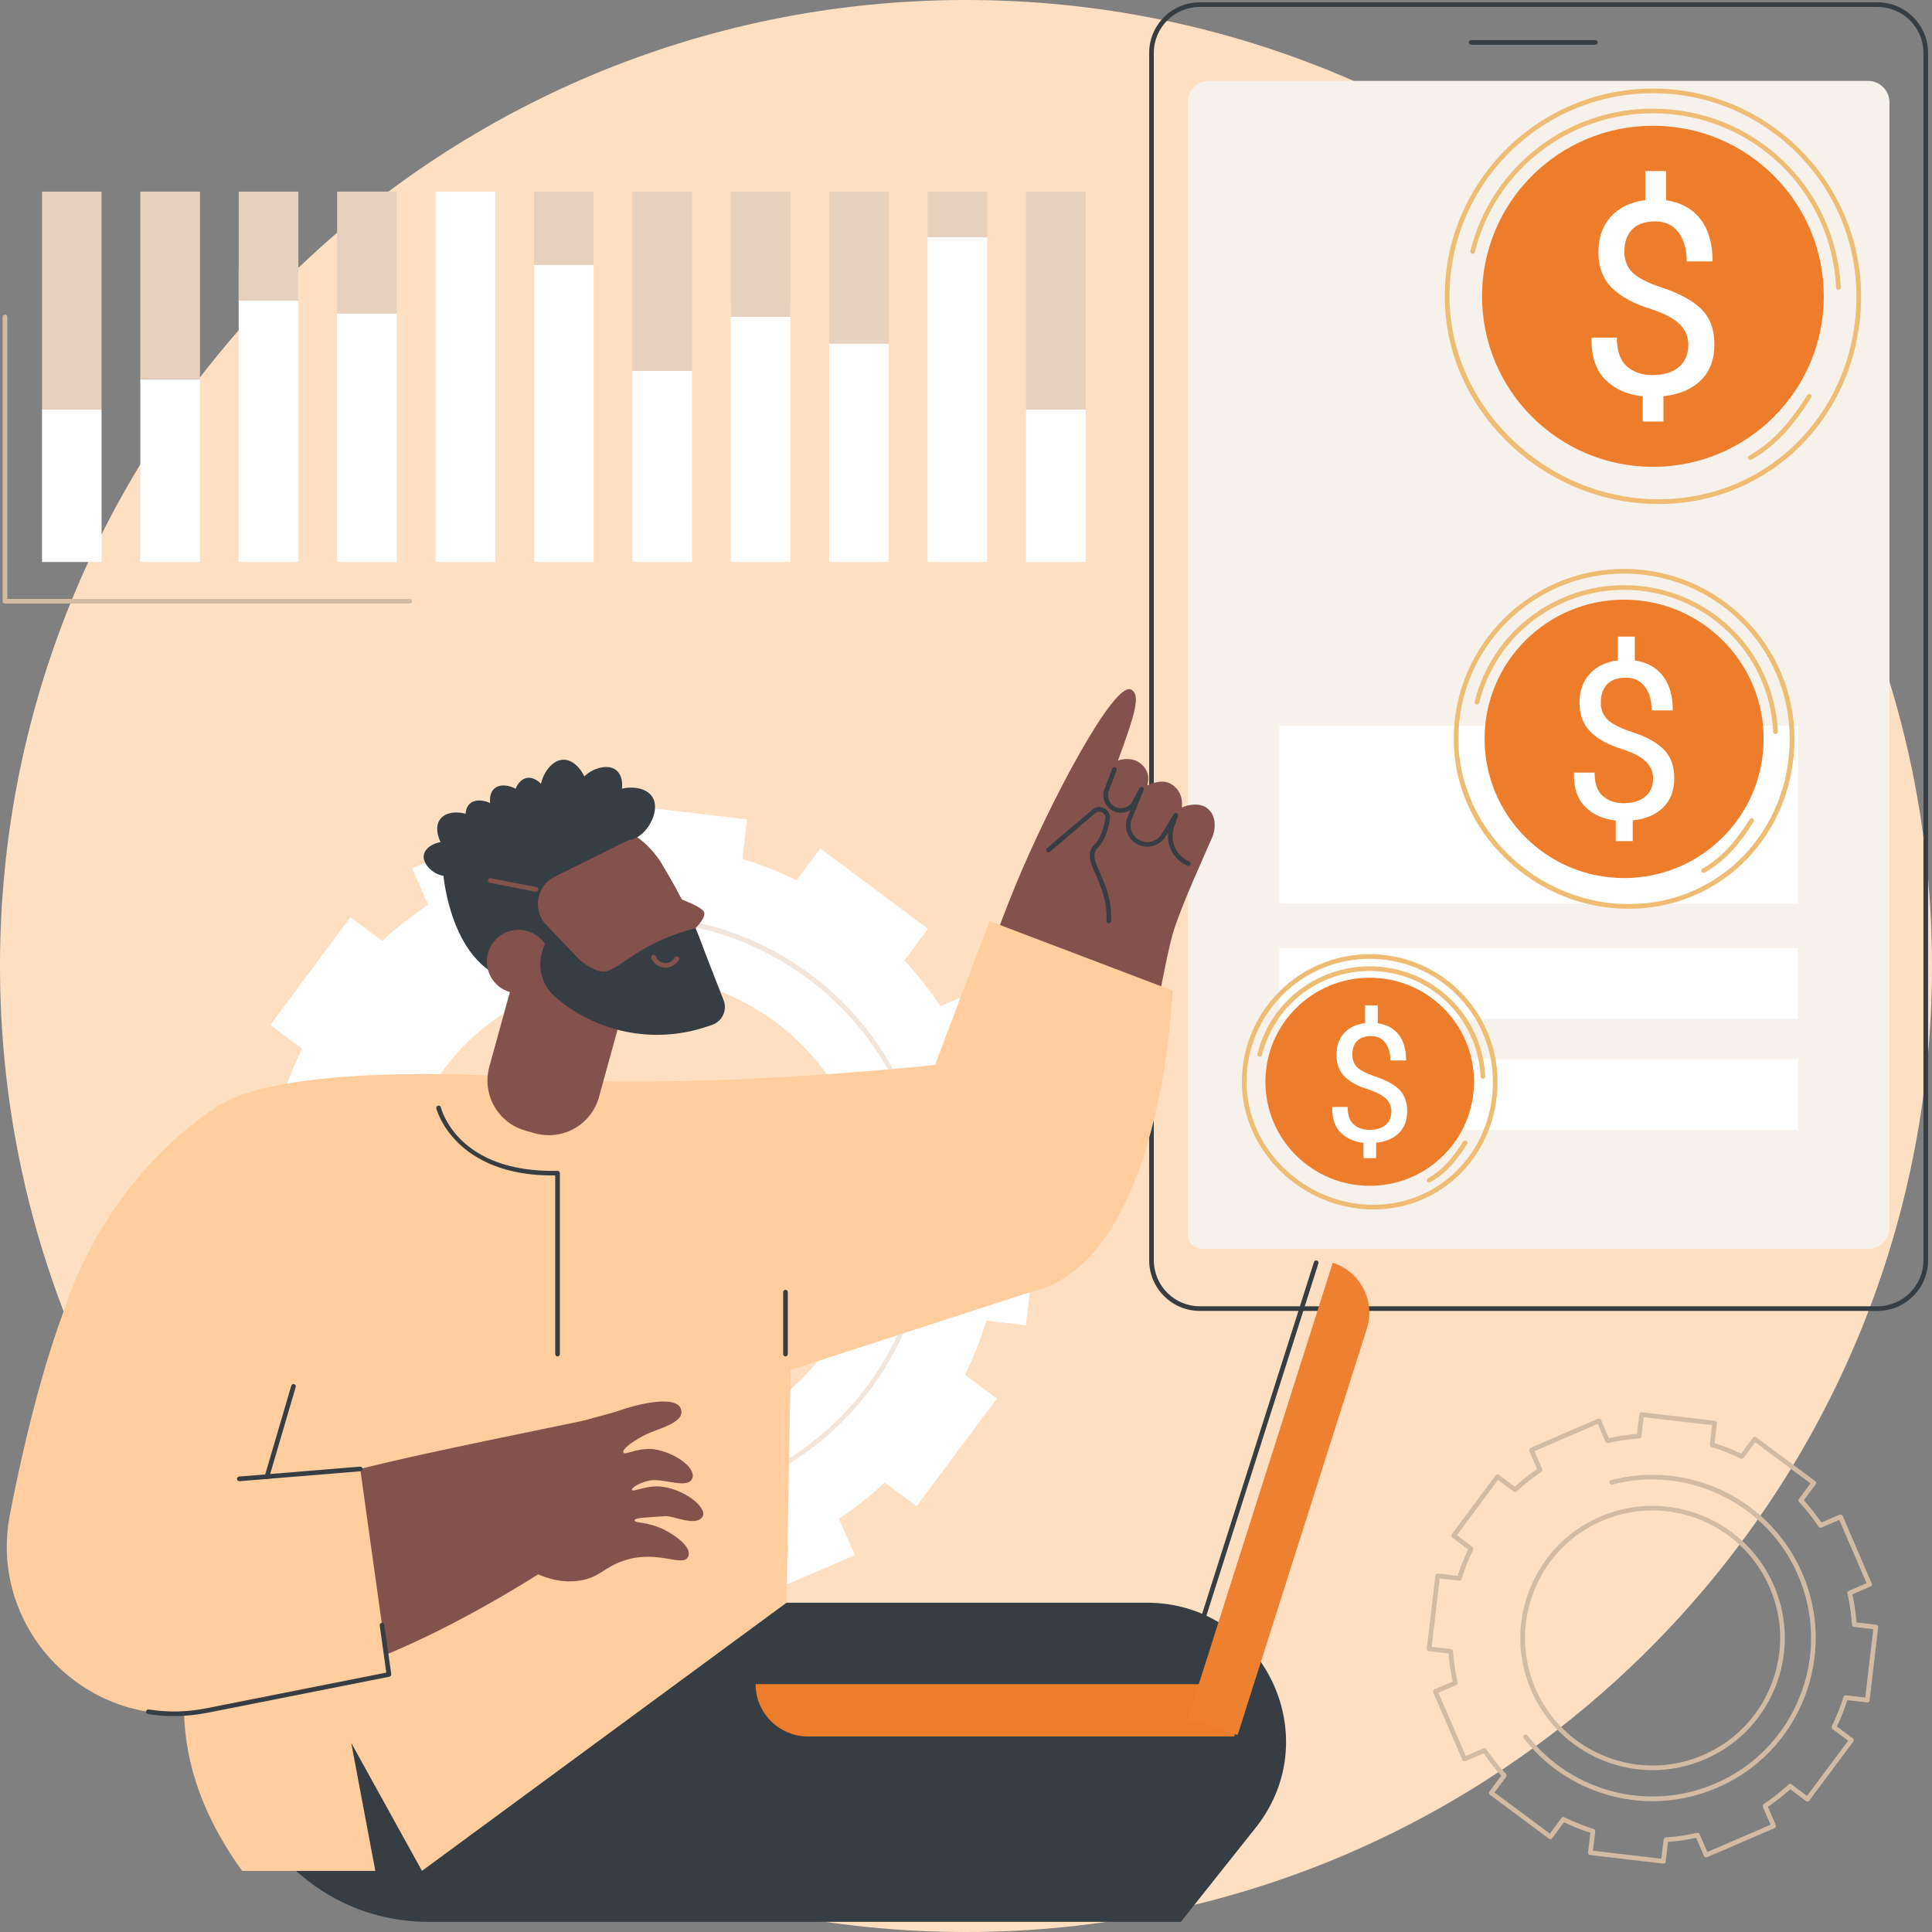 <?xml version="1.0" encoding="UTF-8" standalone="no"?>
<svg
   version="1.2"
   viewBox="0 0 1830 1830"
   width="1830"
   height="1830"
   id="svg87"
   sodipodi:docname="pricing.svg"
   inkscape:version="1.3.2 (091e20e, 2023-11-25, custom)"
   xml:space="preserve"
   xmlns:inkscape="http://www.inkscape.org/namespaces/inkscape"
   xmlns:sodipodi="http://sodipodi.sourceforge.net/DTD/sodipodi-0.dtd"
   xmlns="http://www.w3.org/2000/svg"
   xmlns:svg="http://www.w3.org/2000/svg"
   xmlns:rdf="http://www.w3.org/1999/02/22-rdf-syntax-ns#"
   xmlns:cc="http://creativecommons.org/ns#"
   xmlns:dc="http://purl.org/dc/elements/1.1/"><rect x="0" y="0" width="1830" height="1830" fill="#808080" stroke="none"/><sodipodi:namedview
     id="namedview87"
     pagecolor="#ffffff"
     bordercolor="#000000"
     borderopacity="0.25"
     inkscape:showpageshadow="2"
     inkscape:pageopacity="0.0"
     inkscape:pagecheckerboard="0"
     inkscape:deskcolor="#d1d1d1"
     inkscape:zoom="0.3252"
     inkscape:cx="1250"
     inkscape:cy="1000.9225"
     inkscape:window-width="1920"
     inkscape:window-height="1009"
     inkscape:window-x="1912"
     inkscape:window-y="-8"
     inkscape:window-maximized="1"
     inkscape:current-layer="Transactional marketing 1 " /><title
     id="title1">Sandy_Bus-37_Single-04-ai</title><defs
     id="defs1"><clipPath
       clipPathUnits="userSpaceOnUse"
       id="cp1"><path
         d="m 892.04,1198.8 c 0,0 14.85,-15.26 34.68,-17.01 19.83,-1.75 37.13,10.67 37.13,10.67 0,0 -14.86,15.26 -34.69,17.01 -19.83,1.75 -37.12,-10.67 -37.12,-10.67 z"
         id="path1" /></clipPath></defs><style
     id="style1">
		.s0 { fill: #f2e6dc } 
		.s1 { fill: #ffffff } 
		.s2 { fill: #f7f1eb } 
		.s3 { fill: #363e44 } 
		.s4 { fill: #d87355 } 
		.s5 { fill: #84524d } 
		.s6 { fill: #8b865c } 
		.s7 { fill: #e6d0be } 
		.s8 { fill: #d3bba3 } 
		.s9 { fill: #efbc73 } 
	</style><g
     id="Illustration"><g
       id="Transactional marketing 1 "><path
         id="&lt;Path&gt;"
         class="s0"
         d="m 1830,915 c 0,505.3 -409.7,915 -915,915 C 409.7,1830 0,1420.3 0,915 0,409.7 409.7,0 915,0 c 505.3,0 915,409.7 915,915 z"
         style="fill:#ffdfc2;fill-opacity:1;opacity:1" /><g
         id="g2"><g
           id="&lt;Group&gt;"><path
             id="&lt;Compound Path&gt;"
             fill-rule="evenodd"
             class="s1"
             d="m 224.4,1240.5 34.5,-14.9 c -4.1,-18.1 -6.8,-36.4 -8,-54.6 l -37.3,-4.4 14.8,-126.3 37.4,4.3 c 5.4,-17.6 12.2,-34.7 20.3,-51.3 l -30.1,-22.4 75.9,-102.1 30.2,22.5 c 13.3,-12.5 27.8,-23.9 43.3,-34.3 l -14.9,-34.5 116.8,-50.4 14.9,34.6 c 18.2,-4.2 36.4,-6.9 54.7,-8.1 l 4.3,-37.3 126.4,14.8 -4.4,37.4 c 17.6,5.4 34.8,12.3 51.3,20.4 l 22.5,-30.2 102,76 -22.4,30.1 c 12.4,13.4 23.9,27.8 34.2,43.3 l 34.5,-14.9 50.4,116.9 -34.5,14.9 c 4.1,18.1 6.8,36.4 8,54.6 l 37.3,4.4 -14.8,126.3 -37.4,-4.4 c -5.4,17.6 -12.2,34.8 -20.3,51.3 l 30.2,22.5 -76,102 -30.2,-22.4 c -13.3,12.4 -27.8,23.9 -43.3,34.2 l 14.9,34.6 -116.8,50.3 -14.9,-34.5 c -18.2,4.2 -36.4,6.8 -54.7,8 l -4.3,37.3 -126.4,-14.7 4.4,-37.4 c -17.6,-5.5 -34.8,-12.3 -51.3,-20.4 l -22.5,30.2 -102,-76 22.4,-30.1 c -12.4,-13.4 -23.9,-27.9 -34.2,-43.4 l -34.5,14.9 z m 172.4,3 c 50,106.5 175.9,156.5 285.4,113.4 120.9,-47.6 176.3,-187.1 121.1,-304.8 C 753.3,945.6 627.4,895.6 517.9,938.7 397,986.3 341.5,1125.8 396.8,1243.5 Z" /></g><path
           id="path2"
           class="s0"
           d="m 600,1428.3 c -84.5,0 -166.9,-38.2 -221.3,-108.1 -0.7,-1 -0.6,-2.3 0.4,-3.1 1,-0.7 2.3,-0.6 3.1,0.4 77.1,99.1 211.7,133.6 327.2,83.8 139.8,-60.3 204.5,-223 144.2,-362.8 C 799.9,914 660.8,846.2 529.9,880.7 c -1.2,0.3 -2.4,-0.4 -2.7,-1.6 -0.3,-1.1 0.4,-2.3 1.6,-2.6 64.3,-17 132.8,-10.4 193,18.6 60.8,29.3 109.1,79.6 135.8,141.6 61.3,142 -4.5,307.4 -146.5,368.7 -35.9,15.5 -73.7,22.9 -111.1,22.9 z" /></g><g
         id="g8"><path
           id="path3"
           class="s2"
           d="m 1145.5,76.6 c -11.3,0 -20.4,9.1 -20.4,20.4 v 1072.5 c 0,7.5 6.1,13.5 13.5,13.5 h 630.7 c 11.3,0 20.4,-9.1 20.4,-20.4 V 97 c 0,-11.3 -9.1,-20.4 -20.4,-20.4 z" /><g
           id="g5"><path
             id="path4"
             fill-rule="evenodd"
             class="s3"
             d="m 1778.4,1241.7 h -642 c -26.4,0 -47.9,-21.5 -47.9,-48 V 50.1 c 0,-26.4 21.5,-47.9 47.9,-47.9 h 642 c 26.4,0 47.9,21.5 47.9,47.9 v 1143.6 c 0,26.5 -21.5,48 -47.9,48 z M 1136.4,6.6 c -24,0 -43.5,19.5 -43.5,43.5 v 1143.6 c 0,24 19.5,43.6 43.5,43.6 h 642 c 24,0 43.5,-19.6 43.5,-43.6 V 50.1 c 0,-24 -19.5,-43.5 -43.5,-43.5 z" /><path
             id="path5"
             class="s3"
             d="m 1511.1,42.4 h -117.6 c -1.2,0 -2.2,-1 -2.2,-2.2 0,-1.2 1,-2.2 2.2,-2.2 h 117.6 c 1.2,0 2.2,1 2.2,2.2 0,1.2 -1,2.2 -2.2,2.2 z" /></g><path
           id="path6"
           class="s1"
           d="M 1703.1,687.5 H 1211.7 V 856 h 491.4 z" /><path
           id="path7"
           class="s1"
           d="m 1703.1,898 h -491.4 v 67.1 h 491.4 z" /><path
           id="path8"
           class="s1"
           d="m 1703.1,1003.1 h -491.4 v 67.1 h 491.4 z" /></g><g
         id="g47"><path
           id="path9"
           class="s3"
           d="m 406.2,1820.4 h 712.3 l 72.1,-90.7 c 66.6,-86.4 5,-211.6 -104.1,-211.6 H 251.3 l -17.6,41.4 c -52.6,123.7 38.1,260.9 172.5,260.9 z" /><g
           id="g12"><path
             id="path10"
             class="s4"
             d="M 1169.3,1644.8 H 765.4 c -27.4,0 -49.7,-22.2 -49.7,-49.6 h 453.6 z"
             style="fill:#ed7d2b;fill-opacity:1" /><path
             id="path11"
             class="s4"
             d="m 1172.3,1643.4 122.4,-385 c 8.3,-26.1 -6.2,-54 -32.3,-62.3 L 1125,1628.3 Z"
             style="fill:#ee802f;fill-opacity:1" /><path
             id="path12"
             class="s3"
             d="m 1126.4,1576.6 q -0.3,0 -0.6,-0.1 c -1.2,-0.3 -1.9,-1.6 -1.5,-2.7 l 120.3,-378.4 c 0.3,-1.1 1.6,-1.8 2.7,-1.4 1.2,0.3 1.8,1.6 1.5,2.7 l -120.3,378.4 c -0.3,0.9 -1.1,1.5 -2.1,1.5 z" /></g><g
           id="g27"><g
             id="g17"><path
               id="path13"
               class="s5"
               d="m 1004.8,1200.9 c 0,0 -93.2,52 -281.8,74 -209,24.4 -5.2,-192.8 -5.2,-192.8 0,0 151.1,-59.1 227.4,-89.1 65.4,-25.7 59.6,207.9 59.6,207.9 z" /><g
               id="g16"><path
                 id="path14"
                 class="s5"
                 d="m 864.6,1109.1 c 0,0 65.7,-194 97.3,-270.5 33.2,-80.3 93.8,-194.1 109.6,-185.4 9,4.9 4,22.2 -12.6,67.3 3.1,-1.4 13.6,-3.5 21.2,2.5 11.3,8.8 6.6,19.8 6.7,21 1,-0.6 13,-6.5 21.5,-1.9 9.6,5.2 12,14.2 11.2,22.8 2.5,-1.4 14.4,-5.3 22.4,-0.4 10.3,6.3 10.1,19.7 6.2,28.9 -7.3,16.9 -28.3,62.5 -36.3,88 -15.8,50.3 -37.1,244.4 -89.8,302.9 -94.4,104.3 -174.1,-24.5 -157.4,-75.2 z" /><path
                 id="path15"
                 class="s3"
                 d="m 1050.2,874.6 q -0.1,0 -0.2,0 c -1.2,-0.1 -2.1,-1.1 -2,-2.3 1,-18.6 -5.1,-32.5 -10.1,-43.6 -5.1,-11.7 -9.2,-20.9 -1.2,-28.8 4.9,-4.9 8.5,-13.4 10.2,-24.5 0.5,-2.9 -1.2,-4.9 -2.8,-5.8 -1.7,-1 -4.3,-1.3 -6.6,0.6 l -43,36.6 c -1,0.8 -2.4,0.6 -3.2,-0.3 -0.7,-0.9 -0.6,-2.3 0.3,-3.1 l 43.1,-36.5 c 3.2,-2.8 7.8,-3.2 11.5,-1.1 3.7,2 5.7,6.1 5.1,10.3 -2,12.2 -5.8,21.3 -11.5,26.9 -5.6,5.5 -3.1,12 2.2,23.9 5.1,11.6 11.4,26 10.4,45.6 -0.1,1.2 -1.1,2.1 -2.2,2.1 z" /><path
                 id="path16"
                 class="s3"
                 d="m 1125.6,820.2 q -0.4,0 -0.9,-0.1 c -12.6,-5.4 -19.8,-18.6 -18.2,-31.8 l -2.4,4 c -5.1,8.3 -15.4,11.9 -24.6,8.4 -5.1,-2 -9.2,-5.8 -11.4,-10.9 -2.1,-5.1 -2.2,-10.7 -0.1,-15.7 l 2.8,-6.9 c -4.8,3.1 -11.2,3.7 -16.7,0.8 -7.5,-3.8 -10.9,-12.7 -7.9,-20.7 l 7.4,-19.3 c 0.4,-1.1 1.7,-1.7 2.8,-1.3 1.2,0.5 1.7,1.7 1.3,2.9 l -7.4,19.3 c -2.2,5.8 0.3,12.4 5.9,15.2 5.8,3.1 13.2,0.8 16.3,-5 l 6.8,-12.6 c 0.6,-1 1.8,-1.4 2.9,-0.9 1.1,0.5 1.5,1.7 1.1,2.8 l -11.2,27.3 c -1.7,4 -1.6,8.4 0.1,12.3 1.7,4 4.9,7 8.9,8.6 7.2,2.7 15.2,-0.1 19.2,-6.6 l 11.5,-19 c 0.6,-0.9 1.8,-1.3 2.8,-0.8 1.1,0.5 1.5,1.6 1.2,2.7 l -3.7,10.6 c -4.5,12.9 1.8,27.2 14.4,32.5 1.1,0.5 1.6,1.8 1.1,2.9 -0.3,0.8 -1.1,1.3 -2,1.3 z" /></g></g><g
             id="g18"><path
               id="path17"
               class="s6"
               d="m 912.2,1005.9 c 0,0 -242.2,28.6 -417,14.9 -82.3,-6.5 -236.8,-7.2 -288.9,27 -116.5,76.3 -147.8,200.9 -147.8,200.9 l 202.4,37 -74.5,250.8 c -25.9,87 -10,161.9 42.9,235.6 h 126.2 l -22.8,-121.2 67,121.2 345.3,-254 3.9,-220.5 226.9,-73.7 z"
               style="fill:#ffcd9e;fill-opacity:1" /><path
               id="path18"
               class="s3"
               d="m 744,1284.8 c -1.2,0 -2.2,-1 -2.2,-2.2 v -58.7 c 0,-1.2 1,-2.2 2.2,-2.2 1.2,0 2.2,1 2.2,2.2 v 58.7 c 0,1.2 -1,2.2 -2.2,2.2 z" /></g><path
             id="path19"
             class="s6"
             d="m 877.4,1031.8 c 2.2,-8.3 59.9,-159.4 59.9,-159.4 l 173.3,65.9 c 0,0 -8.6,257.2 -134.8,285.6 -126.2,28.5 -98.4,-192.1 -98.4,-192.1 z"
             style="fill:#ffcd9e;fill-opacity:1" /><g
             id="g26"><g
               id="g21"><path
                 id="path20"
                 class="s5"
                 d="m 584.8,1336.7 c -17.5,6.1 -94.3,19.9 -104.9,54.7 -10.8,35 4.7,72.2 28.8,99.6 q 0.3,0 0.5,0 c 9.2,4.1 23.7,8.8 40.3,6.1 18.8,-3 22.4,-12.7 41.8,-19 32.8,-10.7 55.4,7.3 60.6,-3.8 3.5,-7.6 -9.2,-18.6 -23.5,-25.7 -14.6,-7.2 -27.1,-5.7 -27.3,-8.4 -0.1,-2.9 12.8,-2.8 28.9,-4.1 7.5,-0.6 29,10.3 35.4,0.6 5,-7.7 -14.5,-24.7 -36.8,-28.3 -15.7,-2.5 -29,5.6 -30,2.8 -0.7,-2 7.3,-6.7 15.4,-8.6 13.4,-3.2 35.5,7.8 41.2,-1.2 5.5,-8.9 -11.8,-23.4 -32,-28 -17.1,-3.9 -31.5,5.8 -32.8,2.4 -0.9,-2.4 4.7,-8.1 19.3,-16 12.2,-6.6 40.2,-11.7 35.2,-25.4 -4.2,-11.6 -33.6,-7 -60.1,2.3 z" /><path
                 id="path21"
                 class="s5"
                 d="m 208.7,1430.9 c -38.4,14 -64,51.4 -61.4,92 1.7,26.7 15.6,53.8 57.9,69.2 102.7,37.4 325.6,-114.5 325.6,-114.5 l 22.6,-132.1 c -130.8,27.4 -238.8,46.9 -344.7,85.4 z" /></g><g
               id="g25"><path
                 id="path22"
                 class="s6"
                 d="m 341.2,1391.4 27.2,194.6 -172.2,34.2 C 85.7,1642.1 -12,1545.1 9.4,1434.4 28.2,1337.6 56.1,1231.8 96.2,1163.9 l 212.3,45.7 -55.6,189 z"
                 style="fill:#ffcd9e;fill-opacity:1" /><path
                 id="path23"
                 class="s3"
                 d="m 252.9,1400.9 q -0.3,0 -0.7,-0.1 c -1.1,-0.4 -1.8,-1.6 -1.4,-2.8 l 25.1,-85.4 c 0.3,-1.2 1.6,-1.8 2.7,-1.5 1.2,0.3 1.9,1.6 1.5,2.7 l -25.1,85.5 c -0.3,0.9 -1.2,1.6 -2.1,1.6 z" /><path
                 id="path24"
                 class="s3"
                 d="m 164.8,1625.5 q -12.4,0 -24.6,-1.9 c -1.2,-0.2 -2,-1.3 -1.9,-2.5 0.2,-1.2 1.4,-2.1 2.6,-1.9 18.1,2.9 36.5,2.5 54.9,-1.2 l 170.1,-33.7 -6.2,-44.6 c -0.2,-1.2 0.6,-2.3 1.8,-2.5 1.3,-0.2 2.4,0.7 2.5,1.9 l 6.6,46.6 c 0.1,1.2 -0.7,2.3 -1.8,2.5 l -172.1,34.1 c -10.7,2.1 -21.3,3.2 -31.9,3.2 z" /><path
                 id="path25"
                 class="s3"
                 d="m 226.7,1403 c -1.1,0 -2.1,-0.9 -2.2,-2 -0.1,-1.2 0.8,-2.3 2,-2.4 l 114.5,-9.4 c 1.2,-0.1 2.3,0.8 2.4,2 0.1,1.2 -0.8,2.3 -2.1,2.4 l -114.4,9.4 q -0.1,0 -0.2,0 z" /></g></g><path
             id="path26"
             class="s3"
             d="m 528.1,1284.8 c -1.2,0 -2.2,-1 -2.2,-2.2 v -169.2 c -95.7,1.1 -112.5,-62.8 -112.6,-63.4 -0.3,-1.2 0.4,-2.4 1.6,-2.7 1.2,-0.3 2.4,0.4 2.7,1.6 0.6,2.5 16.5,62.2 110.4,60.1 0.6,0 1.2,0.2 1.6,0.6 0.4,0.4 0.7,1 0.7,1.6 v 171.4 c 0,1.2 -1,2.2 -2.2,2.2 z" /></g><g
           id="g46"><path
             id="path27"
             class="s5"
             d="M 506.8,1073.5 498,1071 c -26.3,-7.2 -41.7,-34.3 -34.5,-60.6 l 46,-167.1 c 7.2,-26.2 34.3,-41.6 60.6,-34.4 l 8.9,2.4 c 26.2,7.3 41.6,34.4 34.4,60.6 l -46,167.1 c -7.2,26.3 -34.3,41.7 -60.6,34.5 z" /><g
             id="g45"><g
               id="g44"><path
                 id="path28"
                 class="s5"
                 d="m 670.6,945.3 c -15,30.7 -110.2,11 -110.2,11 L 476,905.3 C 452.9,863 468.5,810.1 510.8,787.1 553,764 606,779.6 629,821.9 c 0,0 56.9,92.1 41.6,123.4 z" /><path
                 id="path29"
                 class="s5"
                 d="m 631.2,846.8 c 0,0 33.7,10.8 35.8,17.3 2.5,7.9 -19.1,25.2 -19.1,25.2 0,0 -16.1,-42.8 -16.7,-42.5 z" /><g
                 id="g40"><path
                   id="path32"
                   class="s3"
                   d="m 419.8,827.2 c 0,0 7.5,100.8 78.5,103.5 l 9,-19.8 41.9,-1.5 -33.7,-35.4 c -11.1,-14.5 -6.3,-35.6 10.1,-43.7 l 71.7,-35.5 -21.2,-37.2 c -62.4,-4.5 -115.9,14.7 -156.3,69.6 z" /><path
                   id="path33"
                   class="s3"
                   d="m 493.1,775.7 c -7,6 -17.5,5.1 -23.4,-1.8 -6,-7 -8.3,-21.2 -1.3,-27.1 7,-6 20.6,-1.5 26.6,5.5 5.9,7 5.1,17.4 -1.9,23.4 z" /><path
                   id="path34"
                   class="s3"
                   d="m 506.3,774.2 c -9,1.8 -17.7,-4 -19.5,-13 -1.9,-9 3,-22.5 12,-24.3 9,-1.8 18.7,8.7 20.5,17.7 1.8,9 -4,17.7 -13,19.6 z" /><path
                   id="path35"
                   class="s3"
                   d="m 534.8,771.1 c -12.5,0.3 -22.8,-9.5 -23.1,-21.9 -0.3,-12.5 9.4,-29.3 21.8,-29.6 12.4,-0.3 22.9,16 23.2,28.5 0.3,12.4 -9.5,22.7 -21.9,23 z" /><path
                   id="path36"
                   class="s3"
                   d="m 470.6,789.4 c -6.8,6.2 -17.3,5.7 -23.5,-1.1 -6.2,-6.8 -8.9,-20.8 -2.1,-27 6.7,-6.2 20.5,-2.2 26.7,4.6 6.2,6.8 5.7,17.3 -1.1,23.5 z" /><path
                   id="path37"
                   class="s3"
                   d="m 555.1,765.4 c -8.7,-6.9 -10.1,-19.5 -3.2,-28.2 6.9,-8.6 23.1,-14.6 31.8,-7.7 8.6,6.9 6.4,24 -0.5,32.7 -6.9,8.7 -19.5,10.1 -28.1,3.2 z" /><path
                   id="path38"
                   class="s3"
                   d="m 454.8,804.4 c -6.9,9.1 -19.9,10.9 -29,4 -9.1,-6.9 -15.7,-23.5 -8.8,-32.6 6.9,-9.1 24.6,-7.3 33.7,-0.4 9.2,6.9 11,19.9 4.1,29 z" /><path
                   id="path39"
                   class="s3"
                   d="m 437.8,816.5 c -1.6,8.8 -10.1,14.5 -18.8,12.9 -8.8,-1.7 -19.2,-11 -17.5,-19.8 1.7,-8.7 14.7,-13.6 23.5,-12 8.7,1.7 14.5,10.2 12.8,18.9 z" /><path
                   id="path40"
                   class="s3"
                   d="m 571,785.2 c -7.4,-11.3 -4.2,-26.4 7.1,-33.8 11.3,-7.3 32.3,-8 39.7,3.3 7.4,11.3 -1.7,30.3 -13,37.6 -11.3,7.4 -26.4,4.2 -33.8,-7.1 z" /></g><path
                 id="path41"
                 class="s5"
                 d="m 461.3,913.7 c 1.6,16.5 16.3,28.6 32.8,27 16.6,-1.6 28.6,-16.3 27,-32.8 -1.6,-16.5 -16.3,-28.6 -32.8,-27 -16.5,1.6 -28.6,16.3 -27,32.8 z" /><path
                 id="path42"
                 class="s3"
                 d="m 658.8,879.2 26.6,68.2 c 3.7,9.5 -1.3,20.1 -10.9,23.4 q -3.7,1.3 -7.9,2.6 c -48.7,15.3 -101.8,4.4 -140.5,-28.9 -13,-11.2 -17.7,-29.2 -11.9,-45.2 l 1.9,-5.3 16.3,0.2 c 0,0 28,30 42.5,25.7 14.5,-4.3 33.3,-27.8 83.9,-40.7 z" /><path
                 id="path43"
                 class="s5"
                 d="m 630.4,916.6 q -0.6,0 -1.1,0 c -5.4,-0.5 -10.3,-4 -12.3,-9.1 -0.4,-1.1 0.1,-2.4 1.2,-2.9 1.2,-0.4 2.5,0.1 2.9,1.3 1.4,3.5 4.8,6 8.5,6.3 4,0.3 7.7,-1.8 9.6,-5.3 0.6,-1 1.9,-1.4 3,-0.8 1.1,0.5 1.5,1.9 0.9,3 -2.6,4.6 -7.5,7.5 -12.7,7.5 z" /><path
                 id="path44"
                 class="s5"
                 d="m 507.7,844.6 q -0.2,0 -0.5,0 L 464,836.2 c -1.2,-0.3 -2,-1.4 -1.8,-2.6 0.2,-1.2 1.4,-2 2.6,-1.7 l 43.3,8.3 c 1.2,0.3 2,1.4 1.7,2.6 -0.2,1.1 -1.1,1.8 -2.1,1.8 z" /></g></g></g></g><g
         id="g68"><path
           id="path47"
           class="s7"
           d="M 39.8,388 H 96.2 V 181.5 H 39.8 Z" /><path
           id="path48"
           class="s8"
           d="M 388,571.7 H 4.7 c -1.2,0 -2.2,-0.9 -2.2,-2.2 V 300.2 c 0,-1.2 1,-2.2 2.2,-2.2 1.3,0 2.2,1 2.2,2.2 V 567.3 H 388 c 1.2,0 2.2,1 2.2,2.2 0,1.3 -1,2.2 -2.2,2.2 z" /><path
           id="path49"
           class="s1"
           d="M 39.8,532.3 H 96.2 V 388 H 39.8 Z" /><path
           id="path50"
           class="s1"
           d="m 132.9,532.3 h 56.5 V 359.2 h -56.5 z" /><path
           id="path51"
           class="s1"
           d="m 226.1,532.3 h 56.5 V 253.2 h -56.5 z" /><path
           id="path52"
           class="s1"
           d="m 319.3,297 v 235.3 h 56.5 V 297 Z" /><path
           id="path53"
           class="s1"
           d="m 412.6,532.3 h 56.5 V 181.5 h -56.5 z" /><path
           id="path54"
           class="s1"
           d="m 505.8,532.3 h 56.5 V 250.9 h -56.5 z" /><path
           id="path55"
           class="s1"
           d="m 599,532.3 h 56.5 v -181 H 599 Z" /><path
           id="path56"
           class="s1"
           d="m 692.2,286.7 v 245.6 h 56.4 V 286.7 Z" /><path
           id="path57"
           class="s1"
           d="m 785.4,532.3 h 56.5 V 325.5 h -56.5 z" /><path
           id="path58"
           class="s1"
           d="m 878.6,224.7 v 307.6 h 56.5 V 224.7 Z" /><path
           id="path59"
           class="s1"
           d="m 971.9,532.3 h 56.5 V 388 h -56.5 z" /><path
           id="path60"
           class="s7"
           d="m 132.9,359.2 h 56.5 V 181.5 h -56.5 z" /><path
           id="path61"
           class="s7"
           d="m 226.1,284.8 h 56.5 V 181.5 h -56.5 z" /><path
           id="path62"
           class="s7"
           d="M 319.3,181.5 V 297 h 56.5 V 181.5 Z" /><path
           id="path63"
           class="s7"
           d="m 505.8,250.9 h 56.5 v -69.4 h -56.5 z" /><path
           id="path64"
           class="s7"
           d="m 599,351.3 h 56.5 V 181.5 H 599 Z" /><path
           id="path65"
           class="s7"
           d="m 692.2,181.5 v 118.7 h 56.4 V 181.5 Z" /><path
           id="path66"
           class="s7"
           d="m 785.4,325.5 h 56.5 v -144 h -56.5 z" /><path
           id="path67"
           class="s7"
           d="m 878.6,181.5 v 43.2 h 56.5 v -43.2 z" /><path
           id="path68"
           class="s7"
           d="m 971.9,388 h 56.5 V 181.4 h -56.5 z" /></g><g
         id="g85"><g
           id="g74"><path
             id="path69"
             fill-rule="evenodd"
             class="s9"
             d="m 1571.2,477.4 c -52.9,0 -103.4,-20.5 -142.1,-57.6 -39,-37.5 -60.6,-86.9 -60.6,-139.2 0,-108.4 88.5,-196.7 197.2,-196.7 108.6,0 197.1,88.3 197.1,196.7 0,110.4 -84.2,196.8 -191.6,196.8 z m -5.5,-389.1 c -106.3,0 -192.7,86.3 -192.7,192.3 0,104.3 90.8,192.3 198.2,192.3 105,0 187.2,-84.4 187.2,-192.3 0,-106 -86.5,-192.3 -192.7,-192.3 z" /><path
             id="path70"
             class="s9"
             d="m 1657.9,435.7 c -0.8,0 -1.5,-0.4 -1.9,-1.1 -0.6,-1.1 -0.2,-2.4 0.8,-3 23.8,-13.5 39.2,-32.7 55.1,-57.3 0.7,-1.1 2,-1.4 3.1,-0.7 1,0.7 1.3,2 0.6,3 -16.2,25.3 -32.1,44.9 -56.6,58.8 q -0.5,0.3 -1.1,0.3 z" /><path
             id="path71"
             class="s9"
             d="m 1741.4,274.6 c -1.2,0 -2.1,-0.9 -2.2,-2.1 -4.3,-92.7 -80.5,-165.2 -173.5,-165.2 -80.1,0 -149.4,54 -168.7,131.4 -0.3,1.2 -1.5,1.9 -2.6,1.6 -1.2,-0.3 -1.9,-1.5 -1.6,-2.7 19.7,-79.3 90.8,-134.7 172.9,-134.7 95.3,0 173.5,74.4 177.9,169.4 0.1,1.2 -0.9,2.2 -2.1,2.3 z" /><path
             id="path72"
             class="s9"
             d="m 1727.5,280.6 c 0,89.3 -72.4,161.6 -161.8,161.6 -89.4,0 -161.9,-72.3 -161.9,-161.6 0,-89.2 72.5,-161.5 161.9,-161.5 89.4,0 161.8,72.3 161.8,161.5 z"
             style="fill:#ed7d2b;fill-opacity:1" /><g
             id="g73"><path
               id="path73"
               class="s1"
               d="m 1599.2,326.4 q 0,-11.1 -8,-19.1 -8,-8 -26.2,-14.2 -25.3,-7.6 -38.2,-20.4 -12.8,-12.7 -12.8,-33.9 0,-20.6 11.8,-33.6 11.8,-13 32.6,-15.6 V 162 h 19.7 v 27.7 q 21,3 32.6,17.9 11.5,15 11.5,40 h -24.5 q 0,-16.9 -7.8,-27.4 -7.9,-10.5 -21.9,-10.5 -14.8,0 -22.1,7.7 -7.3,7.7 -7.3,21 0,12.1 7.6,19.6 7.5,7.5 27.3,14.2 25.6,8.3 38,20.6 12.4,12.2 12.4,33.3 0,21.5 -12.9,34.2 -12.9,12.6 -35.4,15 v 24 H 1556 v -23.9 q -21.5,-2.2 -35.3,-15.6 -13.7,-13.5 -13.2,-39.4 l 0.2,-0.6 h 23.8 q 0,19.2 9.7,27.4 9.6,8.1 23.8,8.1 16.1,0 25.2,-7.6 9,-7.7 9,-21.3 z" /></g></g><g
           id="g79"><path
             id="path74"
             fill-rule="evenodd"
             class="s9"
             d="m 1542.9,860.8 c -43.4,0 -84.7,-16.7 -116.3,-47.1 -32,-30.7 -49.6,-71.1 -49.6,-113.9 0,-88.7 72.4,-160.9 161.3,-160.9 89,0 161.4,72.2 161.4,160.9 0,90.3 -68.9,161 -156.8,161 z m -4.6,-317.5 c -86.5,0 -156.9,70.2 -156.9,156.5 0,84.9 74,156.6 161.5,156.6 85.4,0 152.3,-68.8 152.3,-156.6 0,-86.3 -70.3,-156.5 -156.9,-156.5 z" /><path
             id="path75"
             class="s9"
             d="m 1613.7,826.8 c -0.8,0 -1.6,-0.4 -2,-1.1 -0.6,-1.1 -0.2,-2.4 0.9,-3 19.3,-11 31.9,-26.6 44.8,-46.7 0.7,-1 2,-1.3 3,-0.6 1.1,0.6 1.4,2 0.7,3 -13.3,20.7 -26.3,36.7 -46.4,48.1 q -0.5,0.3 -1,0.3 z" /><path
             id="path76"
             class="s9"
             d="m 1681.8,695.3 c -1.2,0 -2.1,-0.9 -2.2,-2.1 -3.5,-75.4 -65.5,-134.5 -141.3,-134.5 -65.1,0 -121.5,44 -137.2,107 -0.3,1.2 -1.5,1.9 -2.7,1.6 -1.2,-0.3 -1.9,-1.5 -1.6,-2.7 16.2,-64.9 74.4,-110.3 141.5,-110.3 78.1,0 142.1,60.9 145.7,138.7 0.1,1.2 -0.9,2.2 -2.1,2.3 z" /><path
             id="path77"
             class="s9"
             d="m 1670.5,699.8 c 0,72.9 -59.2,131.9 -132.2,131.9 -72.9,0 -132.1,-59 -132.1,-131.9 0,-72.8 59.2,-131.8 132.1,-131.8 73,0 132.2,59 132.2,131.8 z"
             style="fill:#ed7d2b;fill-opacity:1" /><g
             id="g78"><path
               id="path78"
               class="s1"
               d="m 1565.8,737.2 q 0,-9.1 -6.6,-15.6 -6.5,-6.5 -21.4,-11.6 -20.6,-6.2 -31.1,-16.6 -10.6,-10.4 -10.6,-27.7 0,-16.8 9.7,-27.4 9.6,-10.6 26.6,-12.8 V 603 h 16.1 v 22.6 q 17.2,2.5 26.6,14.7 9.4,12.1 9.4,32.6 h -20 q 0,-13.8 -6.4,-22.4 -6.4,-8.6 -17.9,-8.6 -12,0 -18,6.3 -5.9,6.3 -5.9,17.2 0,9.8 6.1,16 6.2,6.1 22.3,11.6 21,6.7 31.1,16.7 10.1,10.1 10.1,27.3 0,17.5 -10.5,27.8 -10.6,10.4 -28.9,12.3 v 19.6 h -16.1 v -19.5 q -17.5,-1.8 -28.7,-12.8 -11.3,-10.9 -10.9,-32.1 l 0.2,-0.5 h 19.4 q 0,15.7 7.9,22.3 8,6.7 19.5,6.7 13.2,0 20.6,-6.3 7.4,-6.2 7.4,-17.3 z" /></g></g><g
           id="g84"><path
             id="path79"
             fill-rule="evenodd"
             class="s9"
             d="m 1300.8,1145.6 c -67.5,0 -124.5,-55.4 -124.5,-120.9 0,-66.7 54.3,-120.9 121.1,-120.9 66.8,0 121.1,54.2 121.1,120.9 0,67.8 -51.7,120.9 -117.7,120.9 z m -3.4,-237.4 c -64.4,0 -116.7,52.2 -116.7,116.5 0,63.1 55,116.5 120.1,116.5 63.6,0 113.3,-51.2 113.3,-116.5 0,-64.3 -52.3,-116.5 -116.7,-116.5 z" /><path
             id="path80"
             class="s9"
             d="m 1353.7,1120.1 c -0.8,0 -1.5,-0.4 -1.9,-1.1 -0.6,-1 -0.2,-2.4 0.8,-3 14.4,-8.1 23.7,-19.7 33.3,-34.7 0.7,-1 2.1,-1.3 3.1,-0.6 1,0.6 1.3,2 0.6,3 -9.9,15.5 -19.7,27.6 -34.8,36.1 q -0.5,0.3 -1.1,0.3 z" /><path
             id="path81"
             class="s9"
             d="m 1404.6,1021.8 c -1.1,0 -2.1,-0.9 -2.2,-2.1 -2.6,-56 -48.7,-100 -105,-100 -48.4,0 -90.4,32.8 -102,79.6 -0.3,1.2 -1.5,1.9 -2.7,1.6 -1.2,-0.3 -1.9,-1.5 -1.6,-2.7 12.1,-48.8 55.9,-82.9 106.3,-82.9 58.7,0 106.7,45.8 109.4,104.2 0.1,1.2 -0.8,2.3 -2.1,2.3 z" /><path
             id="path82"
             class="s9"
             d="m 1396.2,1024.7 c 0,54.4 -44.2,98.5 -98.8,98.5 -54.5,0 -98.8,-44.1 -98.8,-98.5 0,-54.5 44.3,-98.6 98.8,-98.6 54.6,0 98.8,44.1 98.8,98.6 z"
             style="fill:#ed7d2b;fill-opacity:1" /><g
             id="g83"><path
               id="path83"
               class="s1"
               d="m 1317.9,1052.6 q 0,-6.8 -4.9,-11.7 -4.9,-4.8 -16,-8.7 -15.4,-4.6 -23.3,-12.4 -7.8,-7.7 -7.8,-20.7 0,-12.5 7.2,-20.5 7.2,-7.9 19.9,-9.5 v -16.8 h 12 v 16.9 q 12.8,1.8 19.9,10.9 7,9.1 7,24.4 H 1317 q 0,-10.3 -4.8,-16.7 -4.8,-6.4 -13.4,-6.4 -9,0 -13.4,4.7 -4.5,4.7 -4.5,12.8 0,7.4 4.6,12 4.6,4.5 16.7,8.6 15.6,5.1 23.2,12.6 7.5,7.5 7.5,20.3 0,13.1 -7.8,20.8 -7.9,7.8 -21.6,9.2 v 14.6 h -12 v -14.5 q -13.1,-1.4 -21.5,-9.6 -8.4,-8.1 -8.1,-24 l 0.2,-0.4 h 14.4 q 0,11.8 6,16.8 5.9,4.9 14.5,4.9 9.8,0 15.4,-4.6 5.5,-4.7 5.5,-13 z" /></g></g></g><g
         id="g87"><g
           id="g86"><path
             id="path85"
             fill-rule="evenodd"
             class="s8"
             d="m 1575.6,1765.3 q -0.1,0 -0.3,-0.1 l -69.2,-8.1 c -0.5,0 -1.1,-0.3 -1.4,-0.8 -0.4,-0.4 -0.6,-1 -0.5,-1.6 l 2.2,-18.7 c -8.5,-2.7 -16.9,-6 -25,-9.9 l -11.2,15.1 c -0.4,0.4 -0.9,0.8 -1.5,0.8 -0.5,0.1 -1.1,0 -1.6,-0.4 l -55.9,-41.6 c -0.4,-0.3 -0.7,-0.8 -0.8,-1.4 -0.1,-0.6 0,-1.2 0.4,-1.7 l 11.2,-15 c -6.1,-6.6 -11.7,-13.7 -16.7,-21.1 l -17.2,7.4 c -0.6,0.2 -1.2,0.3 -1.7,0 -0.6,-0.2 -1,-0.6 -1.2,-1.1 l -27.6,-64 c -0.2,-0.5 -0.2,-1.1 0,-1.7 0.2,-0.5 0.6,-1 1.1,-1.2 l 17.3,-7.4 c -1.9,-8.8 -3.3,-17.7 -3.9,-26.6 l -18.7,-2.2 c -1.2,-0.2 -2,-1.3 -1.9,-2.5 l 8.1,-69.1 c 0.1,-0.6 0.4,-1.2 0.8,-1.5 0.5,-0.4 1.1,-0.5 1.7,-0.5 l 18.6,2.2 c 2.7,-8.5 6.1,-16.9 9.9,-25 l -15,-11.2 c -1,-0.7 -1.2,-2.1 -0.5,-3.1 l 41.6,-55.9 c 0.4,-0.4 0.9,-0.7 1.5,-0.8 0.5,-0.1 1.1,0 1.6,0.4 l 15,11.2 c 6.7,-6.1 13.8,-11.7 21.2,-16.7 l -7.5,-17.2 c -0.4,-1.1 0.1,-2.4 1.2,-2.9 l 63.9,-27.6 c 0.6,-0.2 1.2,-0.2 1.7,0 0.6,0.2 1,0.6 1.2,1.2 l 7.5,17.2 c 8.7,-1.9 17.6,-3.3 26.6,-3.9 l 2.2,-18.7 c 0,-0.5 0.3,-1.1 0.8,-1.4 0.5,-0.4 1,-0.6 1.6,-0.5 l 69.2,8.1 c 1.2,0.1 2.1,1.2 1.9,2.5 l -2.2,18.6 c 8.6,2.7 17,6.1 25,9.9 l 11.3,-15 c 0.7,-1 2.1,-1.2 3,-0.5 l 55.9,41.6 c 0.5,0.4 0.8,0.9 0.9,1.5 0.1,0.6 -0.1,1.1 -0.4,1.6 l -11.2,15 c 6,6.7 11.6,13.8 16.7,21.2 l 17.2,-7.5 c 0.5,-0.2 1.1,-0.2 1.7,0 0.5,0.2 0.9,0.7 1.2,1.2 l 27.5,63.9 c 0.3,0.6 0.3,1.2 0.1,1.7 -0.2,0.6 -0.7,1 -1.2,1.2 l -17.2,7.5 c 1.9,8.7 3.2,17.7 3.9,26.6 l 18.6,2.2 c 1.2,0.1 2.1,1.2 1.9,2.4 l -8.1,69.2 c 0,0.6 -0.3,1.1 -0.8,1.5 -0.4,0.3 -1,0.5 -1.6,0.4 l -18.7,-2.1 c -2.7,8.5 -6,16.9 -9.9,24.9 l 15.1,11.3 c 0.9,0.7 1.1,2.1 0.4,3.1 l -41.6,55.8 c -0.3,0.5 -0.8,0.8 -1.4,0.9 -0.6,0.1 -1.2,-0.1 -1.7,-0.4 l -15,-11.2 c -6.6,6 -13.7,11.6 -21.1,16.7 l 7.4,17.2 c 0.5,1.1 0,2.4 -1.1,2.9 l -64,27.6 c -1.1,0.4 -2.4,-0.1 -2.9,-1.2 l -7.4,-17.2 c -8.8,1.9 -17.7,3.2 -26.7,3.9 l -2.1,18.6 c -0.1,0.6 -0.4,1.1 -0.9,1.5 -0.3,0.3 -0.8,0.5 -1.3,0.5 z m -66.7,-12.3 64.7,7.6 2.2,-18.2 c 0.1,-1.1 1,-1.9 2,-2 10,-0.6 19.9,-2.1 29.6,-4.3 1,-0.3 2.1,0.3 2.5,1.3 l 7.3,16.8 59.9,-25.8 -7.3,-16.9 c -0.4,-1 -0.1,-2.1 0.8,-2.7 8.3,-5.5 16.2,-11.7 23.5,-18.5 0.7,-0.7 1.9,-0.8 2.8,-0.2 l 14.7,11 39,-52.3 -14.8,-11 c -0.8,-0.6 -1.1,-1.8 -0.7,-2.7 4.4,-9 8.1,-18.3 11.1,-27.8 0.3,-1 1.3,-1.7 2.3,-1.5 l 18.3,2.1 7.6,-64.8 -18.2,-2.1 c -1.1,-0.2 -1.9,-1 -2,-2.1 -0.6,-9.9 -2.1,-19.9 -4.3,-29.5 -0.3,-1.1 0.3,-2.1 1.3,-2.6 l 16.8,-7.2 -25.8,-59.9 -16.9,7.2 c -1,0.5 -2.1,0.1 -2.7,-0.8 -5.5,-8.2 -11.7,-16.1 -18.5,-23.4 -0.7,-0.8 -0.8,-2 -0.2,-2.8 l 11,-14.8 -52.3,-38.9 -11,14.7 c -0.6,0.9 -1.8,1.2 -2.8,0.7 -8.9,-4.4 -18.2,-8.1 -27.7,-11 -1,-0.3 -1.7,-1.3 -1.5,-2.4 l 2.1,-18.3 -64.8,-7.5 -2.1,18.2 c -0.2,1 -1,1.9 -2.1,1.9 -9.9,0.7 -19.9,2.2 -29.5,4.4 -1.1,0.2 -2.1,-0.3 -2.6,-1.3 l -7.2,-16.9 -59.9,25.9 7.2,16.8 c 0.5,1 0.1,2.1 -0.8,2.7 -8.2,5.6 -16.1,11.8 -23.4,18.6 -0.8,0.7 -2,0.7 -2.8,0.1 l -14.8,-11 -38.9,52.4 14.7,11 c 0.9,0.6 1.2,1.7 0.7,2.7 -4.4,8.9 -8.1,18.3 -11,27.8 -0.3,1 -1.3,1.6 -2.4,1.5 l -18.3,-2.1 -7.6,64.8 18.3,2.1 c 1,0.1 1.9,1 1.9,2 0.7,10 2.1,19.9 4.4,29.6 0.2,1 -0.3,2.1 -1.3,2.5 l -16.9,7.3 25.9,59.9 16.8,-7.3 c 1,-0.4 2.1,-0.1 2.7,0.8 5.5,8.3 11.8,16.2 18.6,23.5 0.7,0.7 0.7,1.9 0.1,2.8 l -11,14.7 52.4,39 11,-14.8 c 0.6,-0.8 1.7,-1.1 2.7,-0.7 8.9,4.4 18.3,8.1 27.8,11.1 1,0.3 1.6,1.3 1.5,2.3 z m 56.6,-76.3 c -47.2,0 -92.3,-26.9 -113.5,-71.9 -14.9,-31.7 -15.9,-67.1 -3,-99.5 12.9,-32.5 37.9,-57.5 70.5,-70.3 61.2,-24.1 131.1,3.6 159.1,63.2 14.9,31.7 16,67 3.1,99.5 -13,32.5 -38,57.5 -70.6,70.3 -14.9,5.9 -30.4,8.7 -45.6,8.7 z m -112.4,-169.8 c -12.5,31.3 -11.4,65.4 2.9,96 20.4,43.5 63.9,69.4 109.5,69.4 14.7,0 29.6,-2.7 44,-8.4 31.4,-12.4 55.6,-36.5 68.1,-67.8 12.4,-31.3 11.4,-65.5 -3,-96 -27,-57.5 -94.4,-84.3 -153.5,-61 -31.4,12.4 -55.6,36.4 -68,67.8 z" /></g><path
           id="path86"
           class="s8"
           d="m 1565.3,1706.1 c -46.6,0 -92,-21.1 -122,-59.6 -0.7,-1 -0.6,-2.4 0.4,-3.1 1,-0.8 2.3,-0.6 3.1,0.4 41.9,53.9 115.1,72.6 177.9,45.6 36.9,-15.9 65.3,-45.2 80.1,-82.5 14.8,-37.2 14.2,-78.1 -1.7,-114.9 -29.1,-67.7 -104.8,-104.6 -176,-85.8 -1.1,0.3 -2.4,-0.4 -2.7,-1.5 -0.3,-1.2 0.4,-2.4 1.6,-2.7 35.4,-9.4 73.2,-5.7 106.4,10.2 33.5,16.2 60.1,43.9 74.8,78.1 16.3,37.9 16.9,79.9 1.7,118.3 -15.2,38.3 -44.5,68.5 -82.4,84.8 -19.8,8.5 -40.7,12.7 -61.2,12.7 z" /></g></g></g></svg>
